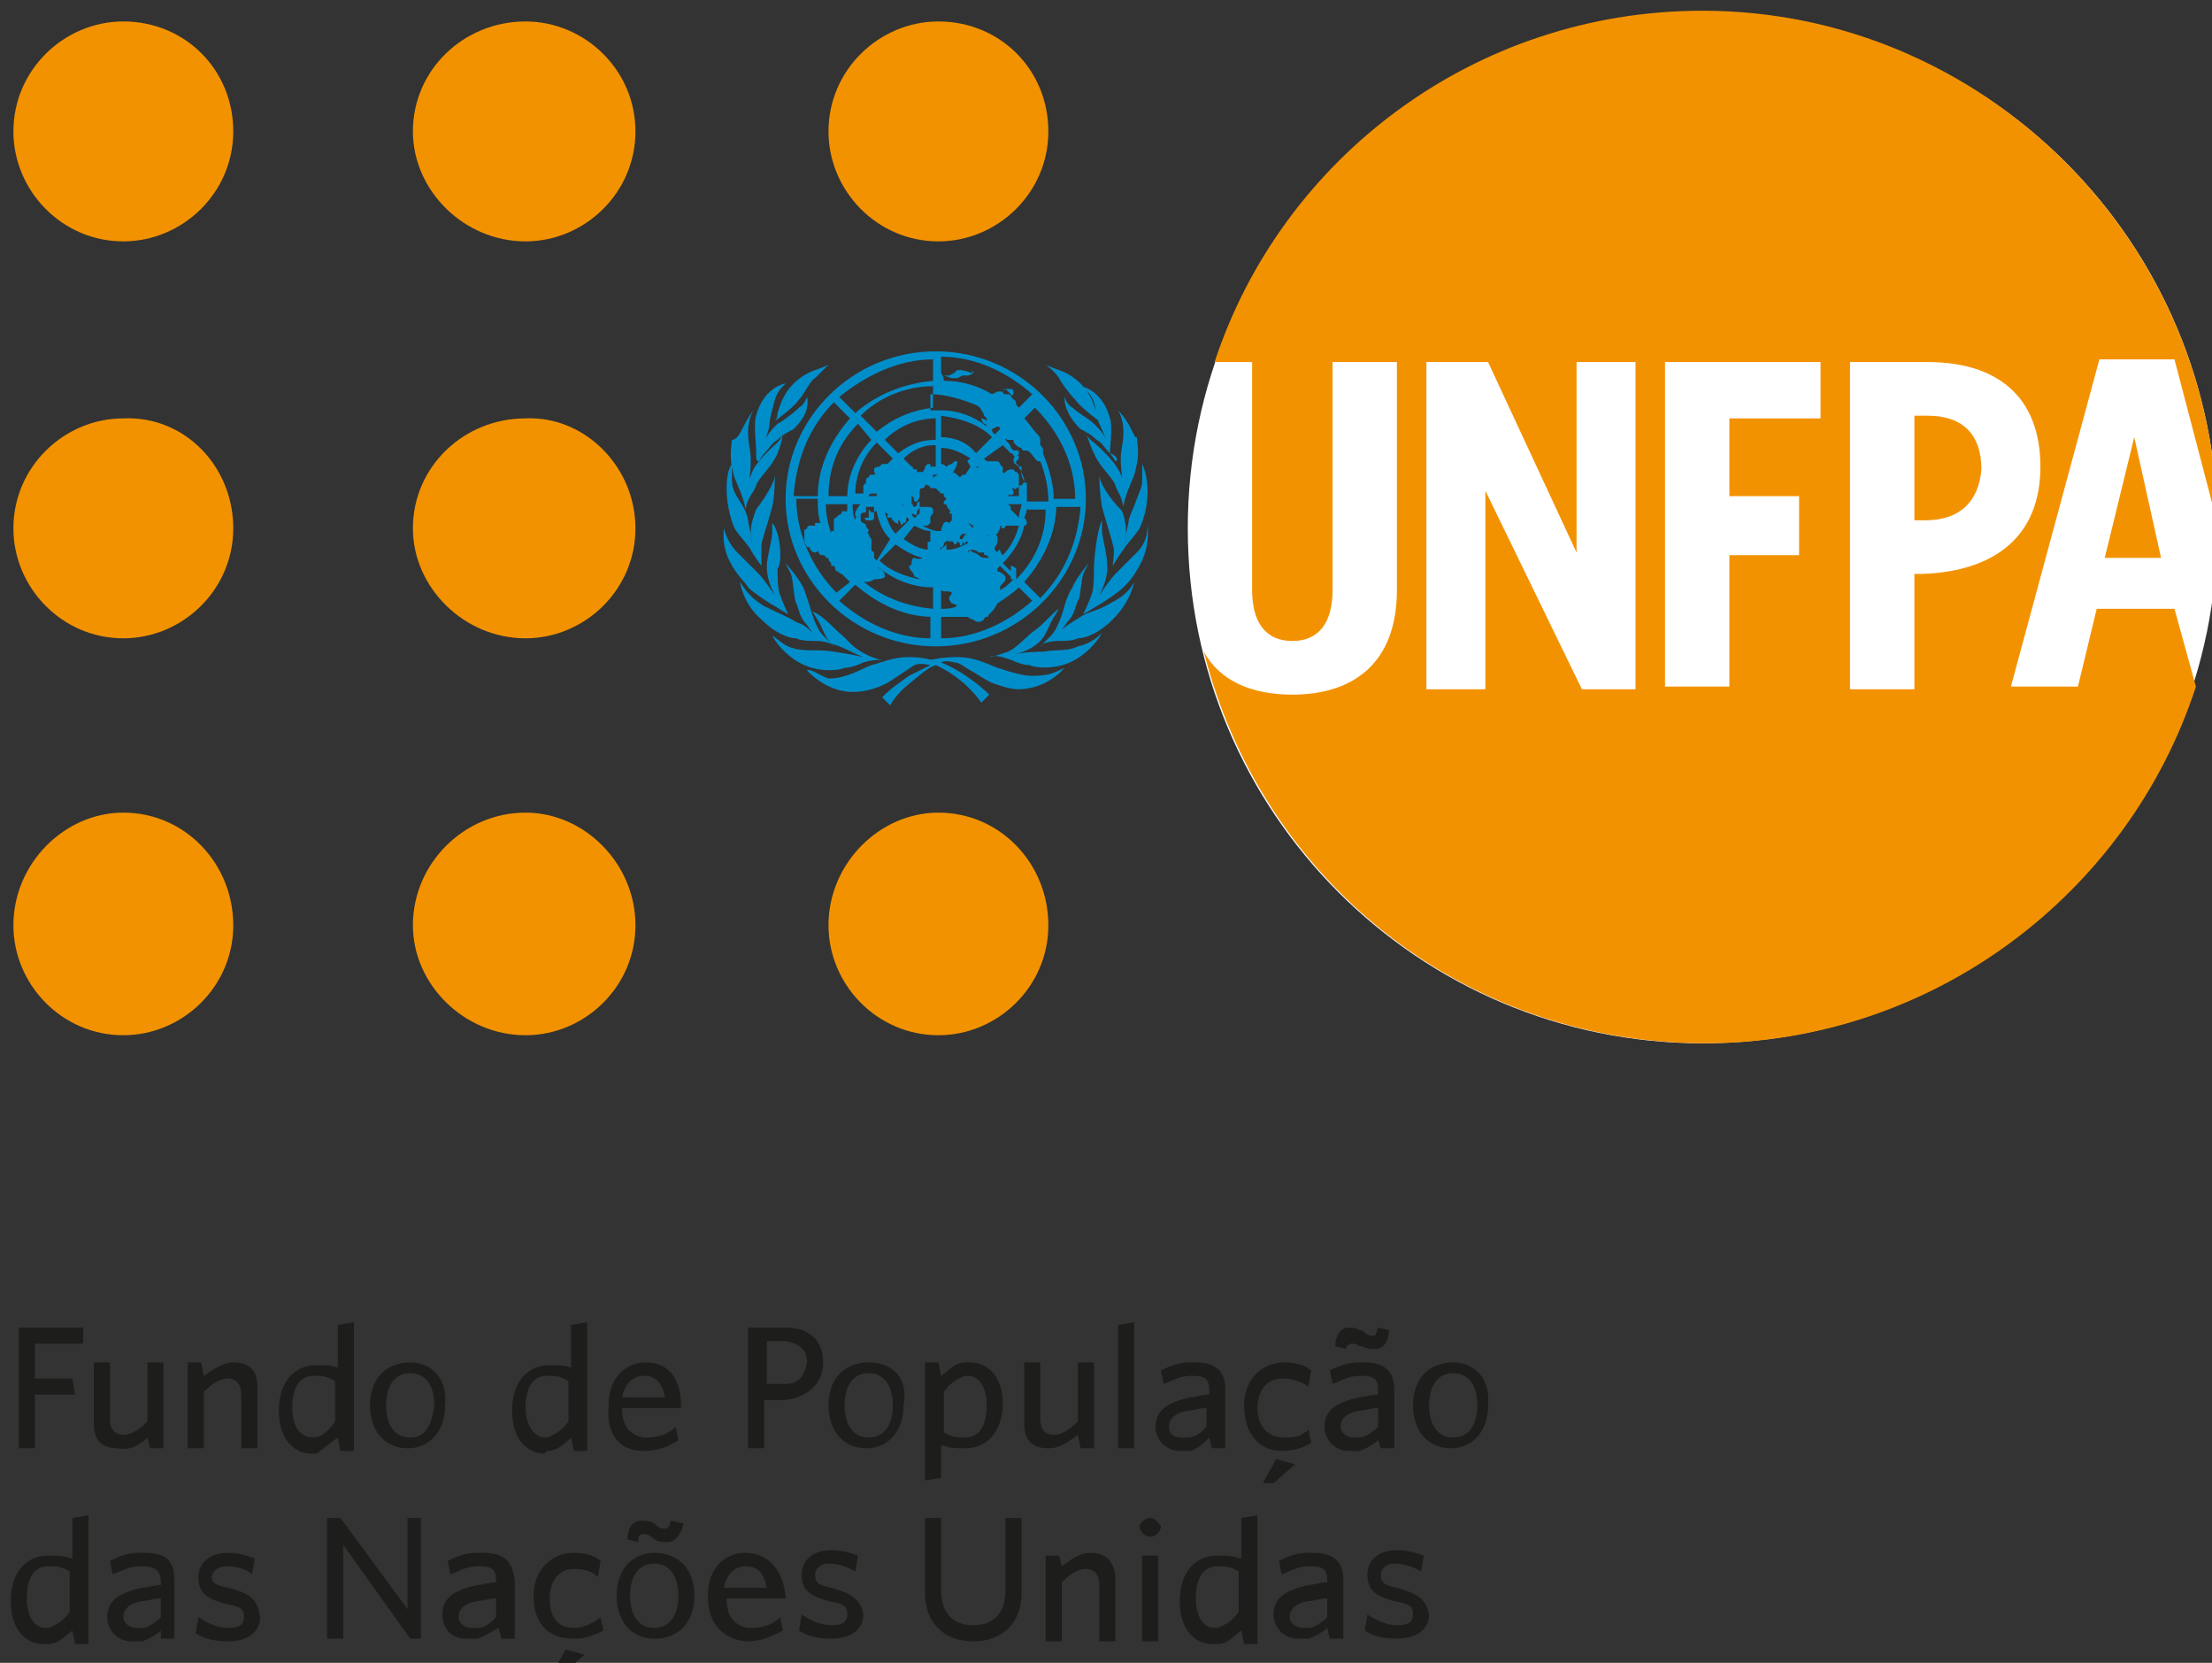 <?xml version="1.0" encoding="utf-8"?>
<!-- Generator: Adobe Illustrator 26.5.0, SVG Export Plug-In . SVG Version: 6.00 Build 0)  -->
<svg version="1.1" id="Camada_1" xmlns="http://www.w3.org/2000/svg" xmlns:xlink="http://www.w3.org/1999/xlink" x="0px" y="0px"
	 viewBox="0 0 82.5 62" style="enable-background:new 0 0 82.5 62;" xml:space="preserve">
<rect x="0" y="0" width="82.5" height="62" fill="#333333" stroke="none"/>
<style type="text/css">
	.st0{fill:#F39200;}
	.st1{fill:#008ECB;}
	.st2{fill:#FFFFFF;}
	.st3{fill-rule:evenodd;clip-rule:evenodd;fill:#1D1D1B;}
</style>
<g>
	<g>
		<path class="st0" d="M23.7,19.7c0,2.3-1.9,4.1-4.1,4.1c-2.3,0-4.2-1.9-4.2-4.1c0-2.3,1.9-4.1,4.2-4.1
			C21.8,15.5,23.7,17.4,23.7,19.7z"/>
		<path class="st0" d="M23.7,34.5c0,2.3-1.9,4.1-4.1,4.1c-2.3,0-4.2-1.9-4.2-4.1c0-2.3,1.9-4.2,4.2-4.2
			C21.8,30.3,23.7,32.2,23.7,34.5z"/>
		<path class="st0" d="M23.7,4.9c0,2.3-1.9,4.1-4.1,4.1c-2.3,0-4.2-1.9-4.2-4.1c0-2.3,1.9-4.1,4.2-4.1C21.8,0.8,23.7,2.6,23.7,4.9z"
			/>
		<path class="st0" d="M8.7,19.7c0,2.3-1.9,4.1-4.1,4.1c-2.3,0-4.1-1.9-4.1-4.1c0-2.3,1.9-4.1,4.1-4.1C6.9,15.5,8.7,17.4,8.7,19.7z"
			/>
		<path class="st0" d="M8.7,34.5c0,2.3-1.9,4.1-4.1,4.1c-2.3,0-4.1-1.9-4.1-4.1c0-2.3,1.9-4.2,4.1-4.2C6.9,30.3,8.7,32.2,8.7,34.5z"
			/>
		<path class="st0" d="M8.7,4.9c0,2.3-1.9,4.1-4.1,4.1c-2.3,0-4.1-1.9-4.1-4.1c0-2.3,1.9-4.1,4.1-4.1C6.9,0.8,8.7,2.6,8.7,4.9z"/>
		<path class="st0" d="M45.1,24.7C45.1,24.7,45.1,24.7,45.1,24.7"/>
		<path class="st0" d="M39.1,34.5c0,2.3-1.9,4.1-4.1,4.1c-2.3,0-4.1-1.9-4.1-4.1c0-2.3,1.9-4.2,4.1-4.2
			C37.3,30.3,39.1,32.2,39.1,34.5z"/>
		<path class="st0" d="M39.1,4.9c0,2.3-1.9,4.1-4.1,4.1c-2.3,0-4.1-1.9-4.1-4.1c0-2.3,1.9-4.1,4.1-4.1C37.3,0.8,39.1,2.6,39.1,4.9z"
			/>
		<g>
			<path class="st1" d="M36,19.9c-0.1,0-0.1,0-0.1,0L35.8,20c0,0,0,0,0,0.1c0,0,0.1,0,0.1,0L36,19.9L36,19.9C36,20,36.1,20,36,19.9z
				 M38.3,18.8c0,0.2,0,0.3-0.1,0.5c0,0,0.1,0.1,0.1,0.2c0,0.1-0.1,0.1-0.1,0.1c0,0,0,0,0,0c-0.1,0.5-0.4,1-0.8,1.4l0.3,0.3
				c0,0,0-0.1,0-0.1c0-0.1,0-0.1,0-0.1c0,0,0.1,0,0.2,0.1c0,0,0,0,0,0.1c0,0,0,0.1,0,0.1s0,0,0,0.1c0,0,0,0,0,0.1
				c0.7-0.7,1.1-1.6,1.1-2.6H38.3z M37.3,22c0.2-0.1,0.3-0.2,0.5-0.4l0,0c0,0-0.1,0-0.1,0c0,0,0-0.1,0-0.1l-0.4-0.4
				c0,0-0.1,0.1-0.1,0.1l0,0.1c0.3,0.1,0.3,0.2,0.3,0.3c0,0.1-0.2,0.2-0.2,0.3C37.3,21.9,37.3,21.9,37.3,22C37.3,22,37.3,22,37.3,22
				z M35.1,22v0.7c0.2,0,0.4,0,0.6-0.1c-0.1-0.1-0.2-0.1-0.2-0.1c0,0-0.1-0.1-0.1-0.2c0-0.1,0.1-0.1,0.1-0.2
				C35.4,22,35.2,22.1,35.1,22C35.2,22.1,35.2,22.1,35.1,22z M34.8,21.9c-0.8,0-1.5-0.3-2.1-0.8c0,0,0.1,0.1,0.1,0.1
				c0.2,0.1,0.2,0.2,0.2,0.3c0,0.1-0.4,0.1-0.4,0.1l0,0c-0.1,0.1-0.3,0.1-0.4,0.1c0,0-0.1,0-0.1-0.1l0,0c0.7,0.6,1.6,1,2.7,1.1V21.9
				z M31.6,19.1c0-0.1,0-0.2,0-0.3h-0.8c0,0.4,0.1,0.8,0.2,1.1c0,0,0,0,0,0c0,0,0,0,0-0.1c0,0,0.1,0,0.1,0c0,0,0,0,0-0.1
				c0,0,0,0,0-0.1c0,0,0,0,0,0c0-0.1,0-0.1,0-0.2c0,0,0-0.1,0.1-0.1c0-0.1,0.2-0.1,0.2-0.2C31.4,19.1,31.4,19,31.6,19.1
				C31.5,19,31.6,19,31.6,19.1z M31.6,18.5c0-0.8,0.4-1.6,0.9-2.1l-0.5-0.6c-0.7,0.7-1.1,1.6-1.1,2.7H31.6z M32.7,16.1
				c0.6-0.5,1.3-0.8,2.1-0.9v-0.8c-1,0-2,0.4-2.7,1.1L32.7,16.1z M35.1,15.3c0.6,0,1.2,0.2,1.7,0.6c0,0,0-0.1-0.1-0.1c0,0,0,0,0,0
				c-0.1-0.1-0.1-0.2-0.1-0.2c0,0,0.1,0,0.2,0.1c0,0.1,0.1,0.2,0.1,0.2c0,0,0.1,0,0.1,0.1c0,0.1,0,0.1,0.1,0.2c0,0,0,0,0,0l0.2-0.2
				c0-0.1-0.1-0.1-0.1-0.1l-0.2,0.1c0,0-0.1,0-0.1,0c0,0,0-0.1,0-0.1s-0.1,0-0.1-0.1c0,0,0-0.1,0-0.2c0,0-0.1-0.1-0.1-0.1
				s0-0.1-0.1-0.2c0-0.1-0.2-0.2-0.2-0.2s0,0,0,0c-0.5-0.2-1.1-0.4-1.7-0.4V15.3z M37.5,16.4C37.5,16.4,37.5,16.4,37.5,16.4
				c0.1,0.1,0.2,0.2,0.2,0.3c0,0,0.1,0.1,0.1,0.1c0,0,0.1,0,0.1,0c0.1,0,0.1,0,0.1,0.1c0,0.1-0.1,0.1-0.1,0.1c0,0,0.1,0,0.1,0
				c0,0,0,0.1,0,0.1c0,0,0,0-0.1,0.1c0,0,0,0,0,0.1c0,0,0.1,0,0.1,0.1c0,0.1,0.1,0.1,0.1,0.2c0,0,0,0.1,0,0.1c0,0.1,0.1,0.2,0.1,0.3
				c0,0,0.1,0,0.1,0c0,0,0,0,0,0s0,0.1,0,0.1c0,0,0,0.1,0,0.1c0,0,0,0.1,0,0.1c0,0,0,0.1,0,0.2h0c0,0.1,0,0.1,0,0.2h0.8
				c0-0.5-0.1-1-0.3-1.5c0,0,0,0,0,0c0,0-0.1,0-0.1,0c0,0-0.1-0.1-0.1-0.1s-0.2-0.3-0.3-0.3c0,0,0,0-0.1,0c-0.1,0-0.1-0.1-0.1-0.1
				s-0.1,0-0.2-0.1l-0.1-0.1c0,0,0,0,0-0.1c0,0-0.2,0-0.2,0s-0.1,0-0.1-0.1L37.5,16.4C37.5,16.3,37.5,16.3,37.5,16.4z M40.5,18.6
				c0,3-2.5,5.5-5.6,5.5c-3.1,0-5.6-2.5-5.6-5.5c0-3,2.5-5.5,5.6-5.5C38,13.1,40.5,15.6,40.5,18.6z M35,17.7L35,17.7
				c-0.1,0-0.2,0-0.2,0c0,0,0,0,0,0c0,0,0,0.2,0,0.2c-0.1,0.1-0.3,0.2-0.3,0.2c0,0,0,0.1-0.1,0.1c-0.1,0-0.1,0.1-0.1,0.1
				c0,0,0,0.1,0,0.1c0,0.1,0,0.1,0,0.1c0,0,0,0.1-0.1,0.2c0,0-0.1,0-0.1,0c0,0,0-0.2-0.1-0.2c0,0,0,0,0,0c0,0,0,0,0,0.1
				c0,0.1,0,0.1,0,0.2c0,0,0,0,0,0c0.1,0,0,0.1,0.1,0.1c0,0,0.1,0,0.1-0.1c0-0.1,0.1-0.1,0.1-0.1c0,0,0,0.1,0,0.1c0,0,0,0,0,0.1
				c0,0.1-0.1,0.1-0.1,0.2c0,0.1,0,0.1-0.1,0.1c0,0,0-0.1-0.1,0c0,0,0.1,0.1,0.1,0.1c0.1,0,0.1-0.1,0.1-0.1c0,0,0.1,0,0.1-0.1
				c0,0,0-0.2,0-0.2c0,0,0,0,0.3,0c0.2,0,0.2,0.1,0.2,0.1c0,0.1,0,0,0,0.1c0,0.1-0.1,0.1-0.1,0.2c0,0.1,0,0.1,0,0.1c0,0,0,0.1,0,0.1
				c-0.1,0.1-0.1,0.1-0.2,0.1c-0.1,0-0.1,0-0.1,0c0,0,0,0,0,0c0.2,0.1,0.4,0.2,0.6,0.2c0,0,0.1,0,0.1,0c0-0.1,0.1-0.3,0.1-0.3
				c0.1-0.1,0.2,0,0.2,0c0,0,0.1-0.1,0.1-0.1c0,0,0-0.1,0-0.2c0-0.1-0.1,0-0.1-0.1c0,0,0.1,0,0-0.1c-0.1-0.1-0.1-0.2-0.1-0.2
				c0,0,0,0-0.1,0c0,0,0-0.1,0-0.1c0,0,0.1-0.1,0.1-0.1c0,0,0,0-0.1-0.1c0,0,0-0.1,0-0.1s-0.1,0-0.1,0c0,0-0.1-0.1-0.2-0.2
				c-0.1,0-0.2,0-0.2,0c0-0.1-0.1-0.1-0.1-0.1c-0.1-0.1,0-0.1,0-0.1C34.9,17.7,35,17.7,35,17.7C35,17.7,35,17.7,35,17.7z M38.2,15.6
				c0.2,0.2,0.3,0.4,0.5,0.6c0,0,0.1,0.1,0.1,0.2c0,0,0,0,0,0.1c0,0,0,0,0,0.1c0,0,0,0,0,0c0.1,0.1,0.1,0.1,0.1,0.2c0,0,0,0.1,0,0.1
				c0.2,0.5,0.4,1.1,0.4,1.7h0.8c0-1.3-0.6-2.5-1.5-3.4L38.2,15.6z M35.2,14.2c0.7,0,1.3,0.2,1.8,0.5l0.2-0.1c0,0-0.1,0,0,0
				c0.1,0,0.1,0,0.1,0c0.1,0,0.1,0,0.1,0c0,0,0,0.1,0.1,0.1c0,0,0,0,0.1,0c0.1,0,0.1,0.1,0.2,0.2c0,0,0.1,0,0.1,0.2
				c0,0,0.1,0.1,0.1,0.1l0.5-0.5c-0.9-0.8-2.1-1.4-3.4-1.4v0.6c0,0,0,0,0,0C35.2,14.1,35.2,14.1,35.2,14.2
				C35.2,14.2,35.2,14.2,35.2,14.2z M31.9,15.4c0.8-0.7,1.8-1.1,2.9-1.2v-0.8c-1.3,0-2.5,0.6-3.5,1.4L31.9,15.4z M30.5,18.5
				c0-1.1,0.5-2.1,1.2-2.9L31.1,15c-0.9,0.9-1.4,2.1-1.5,3.5H30.5z M31.7,21.7c-0.1-0.1-0.2-0.2-0.3-0.3c-0.1,0-0.1-0.1-0.2-0.1
				c-0.1-0.1,0-0.1-0.1-0.2c0,0,0,0,0,0c0,0-0.1,0-0.1,0C31,21.1,31,21,31,21c-0.1-0.1-0.1-0.1-0.1-0.2c0,0-0.1,0-0.1,0
				c0,0,0-0.1-0.1-0.1c0,0-0.1,0-0.1,0c0,0-0.1-0.1-0.1-0.2c0,0,0,0.1-0.1,0.1c-0.1,0-0.2-0.1-0.2-0.2c0,0,0,0-0.1,0
				c0,0-0.1-0.2-0.1-0.2c0,0,0-0.1,0-0.1c0,0,0-0.3,0-0.3c0-0.1,0,0,0.1-0.1c0-0.1,0.1-0.1,0.1-0.1c0,0,0.1,0,0.1,0c0,0,0.1,0,0.1,0
				c0,0,0,0,0-0.1c0,0,0.1,0,0.1,0c0,0,0.1,0,0.1,0l0,0c-0.1-0.3-0.1-0.6-0.1-0.9h-0.8c0,1.3,0.6,2.6,1.5,3.5L31.7,21.7z M34.8,23
				c-1.1,0-2.1-0.5-2.9-1.2l-0.6,0.6c0.9,0.8,2.1,1.4,3.4,1.4V23z M38,21.9c-0.2,0.2-0.5,0.4-0.8,0.6c0,0,0,0,0,0
				c-0.1,0.2-0.2,0.3-0.2,0.3c0,0,0,0-0.1,0.1c-0.1,0.1,0,0.1-0.1,0.1c-0.1,0-0.1,0.1-0.1,0.1s-0.2,0.2-0.4,0c0,0-0.1,0-0.2-0.1l0,0
				C35.7,23,35.4,23,35.1,23v0.8c1.3,0,2.5-0.6,3.4-1.4L38,21.9z M39.4,18.8c0,1.1-0.5,2.1-1.2,2.9l0.6,0.6c0.9-0.9,1.4-2.1,1.5-3.4
				H39.4z M37.6,18.5H38c0-0.1,0-0.2,0-0.4c0,0,0,0.1-0.1,0.1c0,0.1-0.1,0-0.1,0c-0.1,0,0,0.1,0,0.1c0,0,0,0,0,0.1
				C37.8,18.5,37.7,18.4,37.6,18.5C37.7,18.4,37.6,18.4,37.6,18.5z M36.7,17.1c0,0,0.1,0.1,0.1,0.1c0,0,0,0,0.1,0c0.1,0,0.2,0,0.3,0
				c0.1,0,0.1,0.2,0.2,0.2c0,0,0,0,0,0.1c0,0,0,0,0,0.1c0,0,0,0.1,0.1,0c0,0,0.1-0.1,0.2-0.1c0.2,0,0.1,0.1,0.2,0.1
				c0.1,0,0,0,0.1,0.1c0,0,0,0.1,0,0.1c0,0,0,0,0,0.1c0,0,0,0.1,0,0.1c0,0,0,0.1,0,0.1c0,0,0.1,0,0.1,0c0,0,0.1-0.1,0.1-0.2v0
				c0-0.1-0.1-0.2-0.1-0.4c0,0,0-0.1,0-0.1c-0.1,0-0.3-0.1-0.3-0.2c0-0.1,0-0.1,0-0.1c0,0,0.1-0.1,0-0.1c0,0,0-0.1-0.1-0.1
				c0,0-0.1-0.1-0.2-0.2c0,0-0.1-0.1-0.1-0.1L36.7,17.1z M35.1,16.3c0.5,0,1,0.2,1.3,0.6l0.6-0.6c-0.5-0.5-1.2-0.7-1.9-0.8V16.3z
				 M33.5,16.9c0.4-0.3,0.8-0.5,1.4-0.5v-0.8c-0.7,0-1.4,0.3-1.9,0.8L33.5,16.9z M33.1,17.3c0.1-0.1,0.1-0.1,0.2-0.2l-0.6-0.6
				c-0.5,0.5-0.8,1.2-0.8,1.9h0.3c0,0,0-0.1,0-0.1c0,0,0-0.2,0-0.2c0,0,0,0,0.1-0.1c0,0,0-0.1,0-0.1c0,0,0-0.1,0.1-0.1
				c0,0,0-0.1,0.1-0.1c0.1,0,0.1,0,0.1,0c0.1,0,0-0.1,0-0.1s0,0,0-0.1c0-0.1,0.2-0.1,0.2-0.1s0,0,0.1-0.1
				C33,17.3,33.1,17.3,33.1,17.3z M32.7,18.5c0,0,0-0.1,0-0.1c0,0-0.1,0-0.1,0c-0.1,0-0.2,0-0.2,0.1H32.7z M32.1,18.8h-0.3
				c0,0.2,0,0.4,0.1,0.6c0,0,0,0,0-0.1c0,0,0,0,0.1,0c0,0,0,0,0,0c0,0-0.1,0-0.1-0.1c0,0,0-0.1,0-0.1C32,18.9,32,18.9,32.1,18.8
				C32.1,18.8,32.1,18.8,32.1,18.8z M33.2,20.1c-0.3-0.3-0.4-0.6-0.5-1c0,0,0,0,0,0c0-0.1-0.1,0-0.1,0s0,0.2,0,0.2
				c0,0,0,0.1-0.1,0.1c0,0-0.1,0-0.1,0s-0.1,0-0.1,0c0,0-0.1-0.1,0-0.1c0.1,0,0,0,0.1,0c0-0.1,0-0.3,0-0.3c0,0,0.1,0.1,0.1,0.1
				c0,0,0,0,0.1,0c0-0.1,0-0.1,0-0.2h-0.3c0,0,0,0.2,0,0.2c0,0-0.2,0-0.2,0.1c0,0.1,0,0.1,0,0.1c0,0.1,0,0,0,0.1
				c0,0.1,0.2,0.1,0.2,0.2c0,0.1,0.1,0.1,0.1,0.2c0,0-0.1,0.1,0,0.1c0,0.1,0.1,0.2,0.1,0.2c0,0,0,0.1,0,0.3c0,0.2,0,0.1,0.1,0.2
				c0,0.1,0,0.1,0,0.2c0,0,0.1,0.1,0.1,0.1L33.2,20.1z M34.4,20.8c-0.4-0.1-0.7-0.3-1-0.5l-0.6,0.6c0.4,0.4,1,0.6,1.5,0.7
				c-0.1-0.1-0.2-0.1-0.2-0.1c0,0,0-0.1-0.1-0.2c-0.1-0.1-0.1-0.2-0.1-0.2c0.1,0,0.1-0.1,0.1-0.1s0-0.2,0.1-0.2
				C34.3,20.9,34.4,20.8,34.4,20.8z M36.2,20.5c0,0-0.1,0-0.1,0.1C36.1,20.6,36.1,20.6,36.2,20.5c0,0.1,0.2,0.1,0.3,0.2
				c0.1,0.1,0.2,0.1,0.2,0.1c0.1,0,0.1,0,0.2,0l-0.1-0.1c-0.1,0-0.1,0-0.1-0.1c-0.1,0-0.1,0-0.2,0C36.4,20.5,36.3,20.5,36.2,20.5z
				 M38,19.3c0-0.2,0.1-0.4,0.1-0.5h-0.5c0,0,0.1,0.1,0.1,0.1c0,0,0,0.1,0,0.1c0,0,0,0,0.1,0.1C37.9,19.2,37.9,19.2,38,19.3
				C37.9,19.3,38,19.3,38,19.3z M36.8,20C36.8,20,36.7,20,36.8,20C36.7,20.1,36.7,20.1,36.8,20C36.8,20,36.8,20.1,36.8,20
				c0.1,0,0.1-0.1,0.1-0.1c0,0,0.1,0,0.2,0c0.1,0,0,0,0.1,0.1c0,0.1,0,0.2,0,0.2c0,0,0,0.1-0.1,0.2c0,0.1,0,0,0,0.1l0,0l0.1,0.1
				c0,0,0,0,0,0c0-0.1,0.1-0.1,0.1-0.1c0,0,0,0.1,0.1,0.2c0.3-0.3,0.5-0.7,0.6-1.1l0,0c0,0-0.1,0-0.2,0c-0.1,0-0.2,0-0.2,0
				s-0.1,0-0.1,0c0,0,0,0.1-0.1,0.1c-0.1,0,0-0.1-0.1-0.1c0,0,0,0,0,0.1c0,0-0.1,0.2-0.1,0.2c0,0-0.2,0-0.2,0.1
				C36.9,19.9,36.8,20,36.8,20z M36.1,19.5l0.2,0.2c0,0,0-0.1,0-0.1L36.1,19.5L36.1,19.5L36.1,19.5L36.1,19.5L36.1,19.5z M36,20.3
				c0,0,0.1,0,0.1-0.1C36,20.2,36,20.2,36,20.3C36,20.3,36,20.3,36,20.3z M33.7,20.1c0.3,0.2,0.6,0.4,1,0.4c0,0,0,0,0,0
				c0,0,0,0,0.1,0c0,0,0.1,0,0.2,0c0.1-0.1,0,0,0.1,0c0,0,0-0.1,0.1-0.1c0,0,0.1-0.1,0.1-0.1l0,0.2c0.3,0,0.5-0.1,0.7-0.2
				c0,0-0.1-0.1-0.1-0.1c0,0,0,0.1,0,0.1c0,0-0.1,0.1-0.1,0c0-0.1-0.1-0.1-0.1-0.1c0,0.1-0.1,0.1-0.1,0.1c-0.1-0.2-0.1-0.1-0.2-0.1
				c-0.1-0.1-0.1,0-0.1,0c0,0-0.1,0-0.1,0.1c0,0,0,0.1-0.1,0.1c0,0.1-0.1,0.1-0.1,0.1c0,0,0,0-0.1,0c0,0-0.1,0.1-0.2,0
				c0,0-0.1,0-0.1,0c0,0,0,0,0,0c0,0,0-0.1,0-0.1c0-0.1,0-0.2,0-0.2c0,0,0.1,0,0.1,0v-0.2l0,0c0,0,0,0,0,0v-0.2
				c-0.2,0-0.4-0.1-0.6-0.2L33.7,20.1z M33.7,18.8C33.7,18.8,33.7,18.8,33.7,18.8C33.7,18.8,33.6,18.8,33.7,18.8
				C33.6,18.9,33.7,18.9,33.7,18.8z M33,19.1c0.1,0.3,0.2,0.6,0.4,0.8l0.5-0.5c0,0,0-0.1-0.1-0.1c0,0,0,0,0,0c0,0,0,0.1,0,0.1
				c0,0,0,0.1-0.1,0.1c0,0-0.1,0.1-0.1,0.1c0,0,0-0.2-0.1-0.2c0,0,0,0,0,0.1c0,0.1,0,0-0.1,0c0,0,0,0-0.1-0.1c-0.1-0.1,0-0.1,0-0.1
				s-0.1,0-0.1,0c0,0,0,0-0.1,0c0,0,0-0.1,0-0.1S33.2,19.2,33,19.1C33.1,19.1,33.1,19.1,33,19.1z M34.8,16.6c-0.4,0-0.8,0.2-1.1,0.5
				l0.3,0.3c0.1,0,0,0.1,0.1,0.1c0.1,0,0.1,0,0.1,0c0,0,0,0,0,0.1c0,0,0.1,0,0.1,0c0,0,0,0,0.1,0c0.1,0,0-0.1,0.1-0.1
				c0,0,0-0.1,0-0.1c0,0,0.1-0.1,0.1-0.1c0,0,0,0,0.1,0c0,0,0,0.1,0,0.1c0,0,0.1,0,0.2,0V16.6z M36.2,17.1c-0.3-0.2-0.7-0.4-1.1-0.4
				v0.6c0.1,0,0.2,0.1,0.2,0.1s0,0,0,0c0.1-0.1,0.2-0.1,0.2-0.1c0,0,0,0,0.1-0.1c0,0,0.1,0,0.1,0c0,0,0,0.2-0.1,0.3
				c0,0.1-0.1,0.1-0.1,0.1c0.1,0,0.2,0.1,0.3,0.2l0.1-0.1c0,0,0,0,0,0s0,0,0.1,0l0.2-0.3c0,0,0,0,0,0C36.1,17.2,36,17.2,36.2,17.1
				C36.2,17.1,36.2,17.1,36.2,17.1z M36.5,17.4C36.5,17.4,36.5,17.3,36.5,17.4l-0.1,0C36.4,17.4,36.5,17.5,36.5,17.4
				C36.5,17.4,36.5,17.4,36.5,17.4z M37.5,14.5C37.5,14.5,37.5,14.5,37.5,14.5c0.1,0,0.1,0,0.2,0c0.1,0,0.1,0.1,0.1,0.1
				c0,0,0,0.1,0,0.1c0,0-0.1,0.1-0.1,0c0,0-0.1-0.1-0.1-0.1L37.5,14.5C37.4,14.6,37.4,14.5,37.5,14.5z M35.2,14
				C35.2,14,35.2,13.9,35.2,14c0.1,0,0.2,0,0.2,0l0.2-0.1l0.1-0.1l0.1,0c0,0,0.2,0,0.4,0.1c0,0,0,0,0.1,0l-0.1-0.1
				c0,0,0.2,0.1,0.1,0.1l0,0c0,0-0.1,0.1-0.2,0.1c0,0-0.1,0-0.1,0l-0.1,0l-0.2,0.1c0,0-0.1,0-0.2,0C35.2,14,35.2,14,35.2,14L35.2,14
				z M37.5,16.4c0,0,0.1,0.1,0.2,0.2c0,0,0,0,0,0C37.7,16.6,37.6,16.5,37.5,16.4z"/>
			<path class="st1" d="M37.8,24.4c0,0,0.4-0.1,1.1-0.1c0.6-0.1,0.9,0,1.3-0.2c0.5-0.1,0.8-0.4,0.9-0.5c0,0,0,0,0,0c0,0-0.3,0.6-1,1
				c-0.7,0.4-1.5,0.3-1.7,0.2c-0.2,0-0.5-0.1-0.7-0.2c-0.3-0.1-0.6-0.2-0.8-0.1c0,0,0,0,0,0c0.1,0,0.4-0.1,0.7-0.2
				c0.4-0.2,0.7-0.6,1-0.8c0.3-0.2,0.7-0.7,0.9-0.8c0,0,0,0,0,0c0,0-0.2,0.3-0.3,0.5c-0.1,0.2-0.2,0.5-0.4,0.7
				C38.6,24.1,38.3,24.3,37.8,24.4C37.8,24.4,37.8,24.4,37.8,24.4z M42.3,21.7c0,0-0.1,0.7-0.8,1.4c-0.5,0.5-1,0.7-1.3,0.7
				c-0.2,0.1-0.5,0.1-0.8,0.1c-0.2,0-0.6,0.1-0.6,0.2c0,0,0,0,0,0c0,0,0.1-0.1,0.4-0.4c0.3-0.3,0.5-1.1,0.5-1.1s0.1-0.4,0.3-0.7
				c0.1-0.3,0.6-0.9,0.6-0.9c0,0,0,0,0,0c0,0-0.1,0.2-0.2,0.4c-0.1,0.4-0.1,0.9-0.2,1c-0.1,0.2-0.1,0.5-0.4,0.8
				c-0.2,0.3-0.2,0.3-0.4,0.4c0,0,0,0,0,0s0.2-0.1,0.3-0.2c0.1-0.1,0.3-0.2,0.6-0.4c0.3-0.2,0.6-0.2,1.1-0.5
				C42,22.2,42.2,21.9,42.3,21.7C42.3,21.7,42.3,21.6,42.3,21.7z M41.1,19.4c0,0,0,0.2,0,0.4c0,0.2,0.2,0.9,0.2,1.3
				c0,0.4-0.1,0.7-0.3,1.1l0,0c0,0,0.4-0.6,0.6-0.8c0.2-0.2,0.6-0.6,0.8-0.8c0.2-0.2,0.4-0.5,0.4-1h0c0,0,0.1,0.6-0.2,1.3
				c-0.3,0.6-0.5,0.8-0.7,1c-0.2,0.2-0.8,0.6-1,0.7c-0.3,0.2-0.5,0.3-0.5,0.3s0,0,0,0c0,0,0.2-0.4,0.3-0.7c0.1-0.2,0.1-0.7,0.1-1
				C40.8,20.9,40.9,19.8,41.1,19.4L41.1,19.4z M41,17.7C41,17.7,41,17.6,41,17.7c0,0.1,0,0.6,0.1,1.2c0.1,0.4,0.4,1.3,0.4,1.4
				c0.1,0.2,0,0.7,0,0.8c0,0,0,0,0,0c0,0,0.3-0.5,0.4-0.6c0.1-0.2,0.5-0.6,0.6-0.8c0.1-0.2,0.3-0.7,0.3-1.4c0-0.6-0.2-1-0.2-1
				s0,0,0,0c0,0,0,0.3,0,0.6c0,0.3-0.1,0.4-0.2,0.7c-0.1,0.3-0.3,0.7-0.3,0.8c0,0.1-0.1,0.4-0.1,0.6c0,0.2-0.1,0.4-0.1,0.4l0,0
				c0,0,0.1-0.2,0.1-0.5c0-0.4-0.1-0.8-0.2-0.9C41.4,18.6,41,18,41,17.7z M41.7,15.3C41.7,15.3,41.7,15.3,41.7,15.3
				c0,0,0.2,0.3,0.2,0.8c0,0.5-0.1,0.6-0.1,1c0,0.5,0.1,1,0.1,1h0c0,0,0-0.3-0.2-0.6c-0.2-0.4-0.9-1-0.9-1s-0.3-0.2-0.3-0.4
				c0,0,0,0,0,0s0.1,0.4,0.3,0.8c0.2,0.5,0.7,0.9,0.8,1.2c0.1,0.3,0.2,0.3,0.3,0.8l0,0c0,0,0-0.2,0.2-0.7c0.2-0.5,0.2-0.4,0.3-0.9
				c0.1-0.4,0-0.9,0-1C42.3,16.4,42.2,15.8,41.7,15.3z M41.6,17.2c0,0-0.1-0.2-0.3-0.4c-0.1-0.1-0.2-0.3-0.4-0.4
				c-0.2-0.2-0.4-0.3-0.6-0.4c-0.3-0.3-0.6-0.7-0.6-1.2c0,0,0.1,0.3,0.3,0.4c0.2,0.2,0.6,0.4,0.8,0.6c0.2,0.2,0.4,0.4,0.5,0.7h0
				c0,0-0.2-0.5-0.3-0.7c-0.1-0.2-0.1-0.5-0.2-0.8c-0.1-0.3-0.3-0.5-0.5-0.6c0,0,0,0,0,0s0.8,0.1,1.1,1.2c0.1,0.3,0,1,0,1.3
				C41.7,17,41.7,17.2,41.6,17.2L41.6,17.2z M39,13.6c0,0,0.2,0.1,0.5,0.2c0.3,0.1,0.6,0.3,0.8,0.5c0.4,0.4,0.5,0.8,0.6,1.1
				c0,0.1,0.1,0.3,0.1,0.3c0,0,0,0,0,0s-0.7-0.5-0.9-0.8c-0.2-0.2-0.5-0.6-0.6-0.8C39.3,13.8,39,13.6,39,13.6z M30.1,25
				c0,0,0.7,0.8,1.7,0.8c0.8,0,1.4-0.4,1.4-0.4s0.6-0.4,0.9-0.6c0.2-0.1,0.6,0,0.6,0s-0.4,0.2-0.8,0.4c-0.4,0.3-0.6,0.4-1,0.8
				l0.3,0.3c0,0,0.2-0.4,0.7-0.8c0.5-0.4,0.7-0.6,1-0.7c0,0,1,0.4,1.7,1.4l0.3-0.3c0,0-0.8-0.8-1.8-1.2c0,0,0.1-0.1,0.5,0
				c0.2,0,0.4,0.2,0.6,0.3c0.2,0.1,0.6,0.4,0.9,0.5c0.3,0.1,0.6,0.2,0.9,0.2c0.3,0,1.1-0.1,1.7-0.8c0,0,0,0,0,0
				c-0.4,0.2-0.6,0.3-1.2,0.3c-0.3,0-0.7-0.1-1.3-0.3c-0.5-0.2-0.9-0.4-1.5-0.4c-0.6,0-0.9,0.1-1,0.1c0,0-0.3-0.1-0.8-0.1
				c-0.6,0-1,0.2-1.4,0.3c-0.3,0.1-0.9,0.5-1.6,0.5C30.6,25.2,30.2,24.9,30.1,25C30.1,24.9,30.1,25,30.1,25z M32.2,24.5
				c0,0-0.4-0.1-1.1-0.2c-0.6-0.1-0.9,0-1.4-0.1c-0.5-0.1-0.7-0.4-0.9-0.5c0,0,0,0,0,0c0,0,0.3,0.6,1,1c0.7,0.4,1.5,0.3,1.7,0.2
				c0.2,0,0.5-0.1,0.7-0.2c0.3-0.1,0.6-0.1,0.8-0.1c0,0,0,0,0,0c-0.1,0-0.3,0-0.7-0.2c-0.6-0.3-0.7-0.6-1-0.8
				c-0.3-0.3-0.7-0.7-1-0.8c0,0,0,0,0,0c0,0,0.2,0.3,0.3,0.5c0.1,0.2,0.2,0.5,0.4,0.7C31.4,24.1,31.7,24.3,32.2,24.5
				C32.2,24.4,32.2,24.5,32.2,24.5z M27.6,21.7c0,0,0.1,0.8,0.8,1.4c0.5,0.5,1,0.7,1.3,0.7c0.2,0.1,0.5,0.1,0.8,0.1
				c0.2,0,0.6,0.1,0.6,0.2c0,0,0,0,0,0c0,0-0.1-0.1-0.4-0.4c-0.3-0.3-0.5-1.1-0.5-1.1s-0.1-0.3-0.2-0.6c-0.1-0.3-0.6-0.9-0.7-1
				c0,0,0,0,0,0c0,0,0.1,0.2,0.2,0.4c0.1,0.3,0.1,0.9,0.2,1.1c0.1,0.2,0.1,0.5,0.4,0.8c0.2,0.3,0.2,0.3,0.4,0.4c0,0,0,0,0,0
				s-0.2-0.1-0.3-0.2c-0.1-0.1-0.2-0.2-0.5-0.3c-0.3-0.2-0.6-0.3-1.2-0.6C28,22.3,27.8,22,27.6,21.7C27.7,21.7,27.6,21.7,27.6,21.7z
				 M28.8,19.5c0,0,0,0.2,0,0.4c0,0.2-0.2,0.9-0.2,1.2c0,0.4,0.1,0.7,0.3,1.1l0,0c0,0-0.4-0.6-0.6-0.8c-0.2-0.2-0.6-0.6-0.8-0.8
				c-0.2-0.2-0.4-0.5-0.5-0.9h0c0,0-0.1,0.6,0.2,1.2c0.3,0.6,0.6,0.8,0.7,1c0.2,0.2,0.8,0.6,1,0.7c0.3,0.2,0.5,0.3,0.5,0.3s0,0,0,0
				c0,0-0.2-0.4-0.3-0.7c-0.1-0.2-0.1-0.7-0.1-1C29.2,21,29.1,19.8,28.8,19.5L28.8,19.5z M28.9,17.7C28.9,17.7,29,17.7,28.9,17.7
				c0,0.1,0,0.8-0.1,1.2c-0.1,0.4-0.4,1.3-0.4,1.4c0,0.1,0,0.7,0,0.8c0,0,0,0,0,0c0,0-0.3-0.4-0.4-0.6c-0.1-0.2-0.5-0.6-0.6-0.8
				c-0.1-0.2-0.3-0.8-0.3-1.5c0-0.7,0.2-0.9,0.2-0.9s0,0,0,0c0,0,0,0.3,0,0.6c0,0.3,0.1,0.5,0.3,0.8c0.2,0.3,0.3,0.6,0.3,0.7
				c0,0.1,0.1,0.4,0.1,0.6c0,0.2,0.1,0.4,0.1,0.4l0,0c0,0-0.1-0.2-0.1-0.5c0-0.4,0.1-0.6,0.2-0.9C28.5,18.6,28.9,18,28.9,17.7z
				 M28.1,15.3C28.2,15.3,28.2,15.3,28.1,15.3c0,0-0.2,0.3-0.2,0.8c0,0.5,0.1,0.6,0.1,1.1c0,0.5-0.1,1-0.1,1h0c0,0,0-0.3,0.2-0.7
				c0.2-0.4,0.9-1,0.9-1s0.2-0.2,0.2-0.4c0,0,0,0,0,0s0,0.3-0.2,0.8c-0.2,0.5-0.7,0.9-0.8,1.2c-0.1,0.3-0.3,0.4-0.4,0.9l0,0
				c0,0,0-0.2-0.2-0.7c-0.2-0.5-0.2-0.4-0.3-0.9c-0.1-0.4,0-1,0-1C27.6,16.4,27.7,15.8,28.1,15.3z M28.3,17.2c0,0,0.1-0.2,0.3-0.4
				c0.1-0.1,0.2-0.3,0.4-0.4c0.2-0.2,0.4-0.3,0.6-0.4c0.3-0.3,0.6-0.7,0.5-1.2c0,0-0.1,0.3-0.3,0.4c-0.2,0.2-0.6,0.5-0.8,0.6
				c-0.2,0.2-0.4,0.4-0.5,0.7l0,0c0,0,0.2-0.5,0.2-0.7c0-0.2,0.1-0.5,0.2-0.9c0.1-0.3,0.2-0.4,0.4-0.6c0,0,0,0,0,0s-0.8,0.1-1.1,1.2
				c-0.1,0.3,0,1,0,1.3C28.2,17.1,28.2,17.2,28.3,17.2L28.3,17.2z M30.9,13.6c0,0-0.2,0.1-0.5,0.2c-0.3,0.1-0.6,0.3-0.8,0.5
				c-0.4,0.4-0.5,0.8-0.6,1.1c0,0.2-0.1,0.3-0.1,0.3s0.7-0.5,0.9-0.8c0.2-0.2,0.4-0.7,0.6-0.8C30.6,13.9,30.9,13.6,30.9,13.6z"/>
		</g>
		<g>
			<path class="st2" d="M82.7,19.7c0,10.6-8.6,19.2-19.2,19.2c-10.6,0-19.2-8.6-19.2-19.2c0-10.6,8.6-19.2,19.2-19.2
				C74.1,0.4,82.7,9.1,82.7,19.7z"/>
			<g>
				<path class="st0" d="M81.1,22.7h-2.9l-0.7,2.9H75l3.3-12.2h2.8l1.6,6.1C82.6,9,74,0.4,63.5,0.4c-8.5,0-15.7,5.5-18.2,13.1h1.4
					V22c0,1.2,0.5,1.9,1.5,1.9c1,0,1.5-0.7,1.5-1.9v-8.5h2.4v8.5c0,2.7-1.6,3.9-3.9,3.9c-1.5,0-2.7-0.5-3.3-1.6
					c2.1,8.4,9.6,14.6,18.7,14.6c8.5,0,15.8-5.6,18.3-13.3L81.1,22.7z M61,25.7h-2l-3.6-7.4v7.4h-2.2V13.5h2.3l3.3,7.1v-7.1H61V25.7
					z M67.9,15.6h-3.4v2.9l2.6,0v2.2h-2.6v4.9h-2.4V13.5h5.8V15.6z M71.4,21.3v4.4H69V13.5h2.9c2.6,0,4.2,1.3,4.2,3.9
					c0,2.6-1.7,3.9-4.4,4H71.4z"/>
				<path class="st0" d="M71.8,19.4h-0.4v-3.9h0.5c1.3,0,2,0.7,2,2C73.8,18.7,73.1,19.4,71.8,19.4z"/>
				<path class="st0" d="M78.5,20.8l1.1-4.5l1,4.5H78.5z"/>
			</g>
		</g>
	</g>
	<g>
		<polygon class="st3" points="1.3,52 2.8,52 2.7,51.4 1.3,51.4 1.3,50.1 3.1,50.1 3.1,49.5 0.7,49.5 0.7,54 1.3,54 		"/>
		<path class="st3" d="M5.5,53.6L5.6,54h0.5v-3.2H5.5v2.2c-0.3,0.3-0.6,0.5-0.9,0.5c-0.3,0-0.5-0.2-0.5-0.6v-2.1H3.5v2.3
			c0,0.6,0.3,0.9,0.9,0.9C4.8,54.1,5.2,53.9,5.5,53.6z"/>
		<path class="st3" d="M7.6,51.9c0.3-0.3,0.6-0.5,0.9-0.5c0.3,0,0.5,0.2,0.5,0.6V54h0.6v-2.3c0-0.6-0.3-0.9-0.9-0.9
			c-0.4,0-0.8,0.3-1.1,0.5l-0.1-0.5H7V54h0.6V51.9z"/>
		<path class="st3" d="M12.6,53.6l0.1,0.5h0.5v-4.8l-0.6,0.1V51c-0.2-0.1-0.5-0.1-0.8-0.1h0c-0.8,0-1.4,0.6-1.4,1.7
			c0,1.1,0.6,1.6,1.2,1.6c0,0,0.1,0,0.2,0C12.1,54,12.3,53.8,12.6,53.6z M11.7,53.6C11.7,53.6,11.6,53.6,11.7,53.6
			c-0.5,0-0.8-0.4-0.8-1.1c0-0.8,0.3-1.2,0.8-1.2c0,0,0,0,0,0c0.3,0,0.5,0,0.8,0.2V53C12.3,53.3,12,53.6,11.7,53.6z"/>
		<path class="st3" d="M15.3,50.8L15.3,50.8c-0.9,0-1.5,0.6-1.5,1.6c0,1,0.6,1.6,1.4,1.6h0c0.8,0,1.4-0.6,1.4-1.6
			C16.7,51.4,16.1,50.8,15.3,50.8z M15.3,53.6L15.3,53.6c-0.6,0-0.9-0.5-0.9-1.2c0-0.7,0.3-1.2,0.9-1.2h0c0.6,0,0.9,0.5,0.9,1.2
			C16.1,53.1,15.9,53.6,15.3,53.6z"/>
		<path class="st3" d="M20.4,54.1c0.4,0,0.7-0.3,0.9-0.5l0.1,0.5h0.5v-4.8l-0.6,0.1V51c-0.2-0.1-0.5-0.1-0.8-0.1h0
			c-0.8,0-1.4,0.6-1.4,1.7c0,1.1,0.6,1.6,1.2,1.6C20.4,54.1,20.4,54.1,20.4,54.1z M19.6,52.5c0-0.8,0.3-1.2,0.8-1.2c0,0,0,0,0,0
			c0.3,0,0.5,0,0.8,0.2V53c-0.2,0.3-0.5,0.5-0.8,0.6c0,0,0,0-0.1,0C20,53.6,19.6,53.2,19.6,52.5z"/>
		<path class="st3" d="M24,54.1C24,54.1,24,54.1,24,54.1c0.6,0,1-0.2,1.3-0.4l-0.1-0.5c-0.3,0.3-0.7,0.4-1.1,0.4c0,0-0.1,0-0.1,0
			c-0.5-0.1-0.8-0.4-0.8-1.1H24h1.4c0,0,0-0.1,0-0.1c0-0.9-0.4-1.6-1.3-1.6h0c-0.8,0-1.4,0.6-1.4,1.6C22.6,53.6,23.2,54.1,24,54.1z
			 M24,51.3c0.5,0,0.7,0.3,0.8,0.8H24h-0.8C23.3,51.6,23.6,51.3,24,51.3z"/>
		<path class="st3" d="M30.7,50.8c0-0.8-0.5-1.3-1.4-1.3c-0.1,0-0.1,0-0.2,0h-1.2V54h0.6v-1.8H29c0.1,0,0.2,0,0.3,0
			C30.1,52.1,30.7,51.6,30.7,50.8z M29.3,51.6c-0.1,0-0.2,0-0.2,0h-0.5V50h0.5c0.1,0,0.2,0,0.2,0c0.5,0.1,0.8,0.3,0.8,0.8
			C30,51.3,29.8,51.6,29.3,51.6z"/>
		<path class="st3" d="M32.4,50.8L32.4,50.8c-0.9,0-1.5,0.6-1.5,1.6c0,1,0.6,1.6,1.4,1.6h0c0.8,0,1.4-0.6,1.4-1.6
			C33.9,51.4,33.3,50.8,32.4,50.8z M32.4,53.6L32.4,53.6c-0.6,0-0.9-0.5-0.9-1.2c0-0.7,0.3-1.2,0.9-1.2h0c0.6,0,0.9,0.5,0.9,1.2
			C33.3,53.1,33,53.6,32.4,53.6z"/>
		<path class="st3" d="M35.2,53.9c0.2,0.1,0.5,0.1,0.8,0.1h0c0.8,0,1.4-0.6,1.4-1.7c0-1-0.6-1.5-1.2-1.5c0,0-0.1,0-0.2,0
			c-0.4,0-0.6,0.3-0.9,0.5l-0.1-0.5h-0.5v4.4l0.6-0.1V53.9z M35.2,51.9c0.2-0.3,0.5-0.5,0.8-0.6c0,0,0,0,0.1,0
			c0.4,0,0.7,0.4,0.7,1.1c0,0.8-0.3,1.2-0.8,1.2c0,0,0,0,0,0c-0.3,0-0.5,0-0.8-0.2V51.9z"/>
		<path class="st3" d="M40.3,54h0.5v-3.2h-0.6v2.2c-0.3,0.3-0.6,0.5-0.9,0.5c-0.3,0-0.5-0.2-0.5-0.6v-2.1h-0.6v2.3
			c0,0.6,0.3,0.9,0.9,0.9c0.5,0,0.8-0.3,1.1-0.5L40.3,54z"/>
		<polygon class="st3" points="41.7,54 42.3,54 42.3,49.3 41.7,49.4 		"/>
		<path class="st3" d="M45.1,53.6l0.1,0.4h0.5v-2.2c0-0.7-0.4-1-1.1-1c0,0-0.1,0-0.2,0c-0.4,0-0.7,0.1-1.1,0.3l0.1,0.5
			c0.3-0.1,0.6-0.3,1-0.3c0,0,0.1,0,0.1,0c0.4,0,0.6,0.1,0.6,0.5V52c-0.3,0-0.5,0.1-0.7,0.1c-0.9,0.2-1.3,0.5-1.3,1.1
			c0,0.5,0.4,0.9,0.9,0.9c0.1,0,0.3,0,0.4,0C44.7,54,44.9,53.8,45.1,53.6z M43.6,53.2c0-0.2,0.1-0.5,0.7-0.6c0.2,0,0.4-0.1,0.7-0.1
			v0.7c-0.2,0.2-0.4,0.4-0.7,0.4c-0.1,0-0.2,0-0.2,0C43.8,53.6,43.6,53.5,43.6,53.2z"/>
		<path class="st3" d="M47.8,54.1c0.4,0,0.8-0.1,1.1-0.3l-0.1-0.5c-0.3,0.3-0.6,0.3-0.9,0.3c-0.6,0-1-0.4-1-1.1
			c0-0.7,0.4-1.1,0.9-1.1c0.4,0,0.7,0.1,1,0.3l0.1-0.6c-0.2-0.2-0.6-0.3-1-0.3c-0.8,0-1.5,0.6-1.5,1.6C46.4,53.5,47,54.1,47.8,54.1z
			"/>
		<polygon class="st3" points="47.6,54.4 47.1,55.3 47.5,55.3 48.3,54.6 		"/>
		<path class="st3" d="M51.5,54H52v-2.2c0-0.7-0.4-1-1.1-1c-0.1,0-0.1,0-0.2,0c-0.4,0-0.7,0.1-1.1,0.3l0.1,0.5
			c0.3-0.1,0.6-0.3,1-0.3c0,0,0.1,0,0.1,0c0.4,0,0.6,0.1,0.6,0.5V52c-0.3,0-0.5,0.1-0.7,0.1c-0.9,0.2-1.3,0.5-1.3,1.1
			c0,0.5,0.4,0.9,0.9,0.9c0.1,0,0.3,0,0.4,0c0.3-0.1,0.6-0.3,0.7-0.4L51.5,54z M51.4,53.2c-0.2,0.2-0.5,0.4-0.7,0.4
			c-0.1,0-0.2,0-0.2,0c-0.3,0-0.5-0.2-0.5-0.4c0-0.2,0.1-0.5,0.7-0.6c0.2,0,0.4-0.1,0.7-0.1V53.2z"/>
		<path class="st3" d="M50.4,50.1c0.1,0,0.2,0,0.3,0.1l0.1,0c0.2,0.1,0.3,0.1,0.5,0.1c0.3,0,0.5-0.3,0.5-0.7l-0.4-0.1
			c-0.1,0.3-0.1,0.3-0.2,0.3c-0.1,0-0.2,0-0.4-0.2c0,0,0,0-0.1,0c-0.1-0.1-0.3-0.1-0.4-0.1c-0.3,0-0.5,0.3-0.5,0.7l0.4,0.1
			C50.2,50.2,50.3,50.1,50.4,50.1z"/>
		<path class="st3" d="M54.2,50.8L54.2,50.8c-0.9,0-1.5,0.6-1.5,1.6c0,1,0.6,1.6,1.4,1.6h0c0.8,0,1.4-0.6,1.4-1.6
			C55.6,51.4,55,50.8,54.2,50.8z M54.2,53.6L54.2,53.6c-0.6,0-0.9-0.5-0.9-1.2c0-0.7,0.3-1.2,0.9-1.2h0c0.6,0,0.9,0.5,0.9,1.2
			C55.1,53.1,54.8,53.6,54.2,53.6z"/>
		<path class="st3" d="M2.6,58.1c-0.2-0.1-0.5-0.1-0.8-0.1h0c-0.8,0-1.4,0.6-1.4,1.7c0,1.1,0.6,1.6,1.2,1.6c0,0,0.1,0,0.2,0
			c0.4,0,0.6-0.3,0.9-0.5l0.1,0.5h0.5v-4.8l-0.6,0.1V58.1z M2.6,60.1c-0.2,0.3-0.5,0.5-0.8,0.6c0,0,0,0-0.1,0
			c-0.4,0-0.7-0.4-0.7-1.1c0-0.8,0.3-1.2,0.8-1.2c0,0,0,0,0,0c0.3,0,0.5,0,0.8,0.2V60.1z"/>
		<path class="st3" d="M5.4,57.9c-0.1,0-0.1,0-0.2,0c-0.4,0-0.7,0.1-1.1,0.3l0.1,0.5c0.3-0.1,0.6-0.3,1-0.3c0,0,0.1,0,0.1,0
			C5.7,58.4,6,58.5,6,59v0.1c-0.3,0-0.5,0.1-0.7,0.1C4.4,59.4,4,59.7,4,60.3c0,0.5,0.4,0.9,0.9,0.9c0.1,0,0.3,0,0.4,0
			c0.3-0.1,0.6-0.3,0.7-0.4L6,61.1h0.5v-2.2C6.5,58.2,6.2,57.9,5.4,57.9z M6,60.3c-0.2,0.2-0.5,0.4-0.7,0.4c-0.1,0-0.2,0-0.2,0
			c-0.3,0-0.5-0.2-0.5-0.4c0-0.2,0.1-0.5,0.7-0.6c0.2,0,0.4-0.1,0.7-0.1V60.3z"/>
		<path class="st3" d="M8.5,59.2C8,59.1,7.9,59,7.9,58.8c0-0.2,0.2-0.4,0.6-0.4c0.3,0,0.7,0.1,0.9,0.3l0.1-0.6
			c-0.3-0.1-0.6-0.2-1-0.2c-0.7,0-1.1,0.4-1.1,0.9c0,0.6,0.3,0.8,1,1c0.6,0.1,0.7,0.2,0.7,0.5c0,0.3-0.2,0.4-0.6,0.4
			c-0.4,0-0.8-0.2-1.1-0.4l-0.1,0.6c0.3,0.2,0.7,0.3,1.2,0.3c0.8,0,1.2-0.4,1.2-0.9C9.6,59.6,9.3,59.4,8.5,59.2z"/>
		<polygon class="st3" points="15.2,60 12.7,56.6 12.2,56.6 12.2,61.1 12.8,61.1 12.8,57.6 15.3,61.1 15.7,61.1 15.7,56.6 
			15.2,56.6 		"/>
		<path class="st3" d="M18,57.9c0,0-0.1,0-0.2,0c-0.4,0-0.7,0.1-1.1,0.3l0.1,0.5c0.3-0.1,0.6-0.3,1-0.3c0,0,0.1,0,0.1,0
			c0.4,0,0.6,0.1,0.6,0.5v0.1c-0.3,0-0.5,0.1-0.7,0.1c-0.9,0.2-1.3,0.5-1.3,1.1c0,0.5,0.3,0.9,0.9,0.9c0.1,0,0.3,0,0.4,0
			c0.3-0.1,0.6-0.3,0.8-0.4l0.1,0.4h0.5v-2.2C19.1,58.2,18.8,57.9,18,57.9z M18.5,60.3c-0.2,0.2-0.4,0.4-0.7,0.4c-0.1,0-0.2,0-0.2,0
			c-0.3,0-0.5-0.2-0.5-0.4c0-0.2,0.1-0.5,0.7-0.6c0.2,0,0.4-0.1,0.7-0.1V60.3z"/>
		<polygon class="st3" points="20.6,62.4 21,62.4 21.8,61.7 21.1,61.5 		"/>
		<path class="st3" d="M21.4,60.7c-0.6,0-0.9-0.4-0.9-1.1c0-0.7,0.4-1.1,0.9-1.1c0.4,0,0.7,0.1,0.9,0.3l0.1-0.6
			c-0.2-0.2-0.6-0.3-1-0.3c-0.8,0-1.5,0.6-1.5,1.6c0,1.1,0.6,1.6,1.5,1.6c0.4,0,0.7-0.1,1.1-0.3l-0.1-0.5
			C22,60.6,21.7,60.7,21.4,60.7z"/>
		<path class="st3" d="M24.4,57.9c-0.8,0-1.4,0.6-1.4,1.6s0.6,1.6,1.4,1.6c0.9,0,1.5-0.6,1.5-1.6S25.3,57.9,24.4,57.9z M24.4,60.7
			c-0.6,0-0.9-0.5-0.9-1.2c0-0.7,0.3-1.2,0.9-1.2c0.6,0,0.9,0.5,0.9,1.2C25.3,60.2,25,60.7,24.4,60.7z"/>
		<path class="st3" d="M24.8,57c-0.1,0-0.2,0-0.4-0.2l0,0c-0.2-0.1-0.3-0.1-0.5-0.1c-0.3,0-0.5,0.3-0.5,0.7l0.4,0.1
			c0-0.3,0.1-0.3,0.2-0.3c0.1,0,0.2,0,0.4,0.2c0.2,0.1,0.3,0.1,0.5,0.1c0.3,0,0.5-0.3,0.6-0.7L25,56.7C25,56.9,24.9,57,24.8,57z"/>
		<path class="st3" d="M27.8,57.9L27.8,57.9c-0.8,0-1.4,0.6-1.4,1.6c0,1.1,0.6,1.6,1.4,1.7c0,0,0,0,0.1,0c0.5,0,0.9-0.2,1.3-0.4
			l-0.1-0.5c-0.3,0.3-0.7,0.4-1.1,0.4c0,0-0.1,0-0.1,0c-0.5-0.1-0.8-0.4-0.8-1.1h0.8h1.4c0,0,0-0.1,0-0.1
			C29.2,58.6,28.7,57.9,27.8,57.9z M27.8,59.2h-0.8c0.1-0.5,0.4-0.8,0.8-0.8c0.5,0,0.7,0.3,0.8,0.8H27.8z"/>
		<path class="st3" d="M31,59.2c-0.5-0.1-0.6-0.2-0.6-0.5c0-0.2,0.2-0.4,0.5-0.4c0.3,0,0.7,0.1,1,0.3l0.1-0.6
			c-0.3-0.1-0.6-0.2-1-0.2c-0.7,0-1.1,0.4-1.1,0.9c0,0.6,0.3,0.8,1,1c0.6,0.1,0.7,0.2,0.7,0.5c0,0.3-0.2,0.4-0.6,0.4
			c-0.4,0-0.8-0.2-1.1-0.4l-0.1,0.6c0.3,0.2,0.7,0.3,1.2,0.3c0.8,0,1.2-0.4,1.2-0.9C32.1,59.6,31.7,59.4,31,59.2z"/>
		<path class="st3" d="M37.5,59.3c0,0.8-0.4,1.3-1.2,1.3c-0.8,0-1.2-0.5-1.2-1.3v-2.7h-0.6v2.8c0,1.1,0.7,1.8,1.8,1.8
			c1.1,0,1.8-0.7,1.8-1.8v-2.8h-0.6V59.3z"/>
		<path class="st3" d="M40.7,57.9c-0.5,0-0.8,0.3-1.1,0.5L39.5,58h-0.5v3.2h0.6V59c0.3-0.3,0.6-0.5,0.9-0.5c0.3,0,0.5,0.2,0.5,0.6
			v2.1h0.6v-2.3C41.6,58.3,41.3,57.9,40.7,57.9z"/>
		<path class="st3" d="M42.9,56.6c-0.2,0-0.4,0.2-0.4,0.3c0,0.2,0.2,0.4,0.4,0.4c0.2,0,0.4-0.2,0.4-0.4
			C43.2,56.8,43.1,56.6,42.9,56.6z"/>
		<rect x="42.6" y="58" class="st3" width="0.6" height="3.2"/>
		<path class="st3" d="M46.2,58.1c-0.2-0.1-0.5-0.1-0.8-0.1h0c-0.8,0-1.4,0.6-1.4,1.7c0,1.1,0.6,1.6,1.2,1.6c0,0,0.1,0,0.2,0
			c0.4,0,0.6-0.3,0.9-0.5l0.1,0.5h0.5v-4.8l-0.6,0.1V58.1z M46.2,60.1c-0.2,0.3-0.5,0.5-0.8,0.6c0,0,0,0-0.1,0
			c-0.4,0-0.7-0.4-0.7-1.1c0-0.8,0.3-1.2,0.8-1.2c0,0,0,0,0,0c0.3,0,0.5,0,0.8,0.2V60.1z"/>
		<path class="st3" d="M49,57.9c-0.1,0-0.1,0-0.2,0c-0.4,0-0.7,0.1-1.1,0.3l0.1,0.5c0.3-0.1,0.6-0.3,1-0.3c0,0,0.1,0,0.1,0
			c0.4,0,0.6,0.1,0.6,0.5v0.1c-0.3,0-0.5,0.1-0.7,0.1c-0.9,0.2-1.3,0.5-1.3,1.1c0,0.5,0.4,0.9,0.9,0.9c0.1,0,0.3,0,0.4,0
			c0.3-0.1,0.6-0.3,0.7-0.4l0.1,0.4h0.5v-2.2C50.1,58.2,49.7,57.9,49,57.9z M49.5,60.3c-0.2,0.2-0.5,0.4-0.7,0.4c-0.1,0-0.2,0-0.2,0
			c-0.3,0-0.5-0.2-0.5-0.4c0-0.2,0.1-0.5,0.7-0.6c0.2,0,0.4-0.1,0.7-0.1V60.3z"/>
		<path class="st3" d="M52.1,59.2c-0.5-0.1-0.6-0.2-0.6-0.5c0-0.2,0.2-0.4,0.5-0.4c0.3,0,0.7,0.1,1,0.3l0.1-0.6
			c-0.3-0.1-0.6-0.2-1-0.2c-0.7,0-1.1,0.4-1.1,0.9c0,0.6,0.3,0.8,1,1c0.6,0.1,0.7,0.2,0.7,0.5c0,0.3-0.2,0.4-0.6,0.4
			c-0.4,0-0.8-0.2-1.1-0.4l-0.1,0.6c0.3,0.2,0.7,0.3,1.2,0.3c0.8,0,1.2-0.4,1.2-0.9C53.2,59.6,52.8,59.4,52.1,59.2z"/>
	</g>
</g>
</svg>
